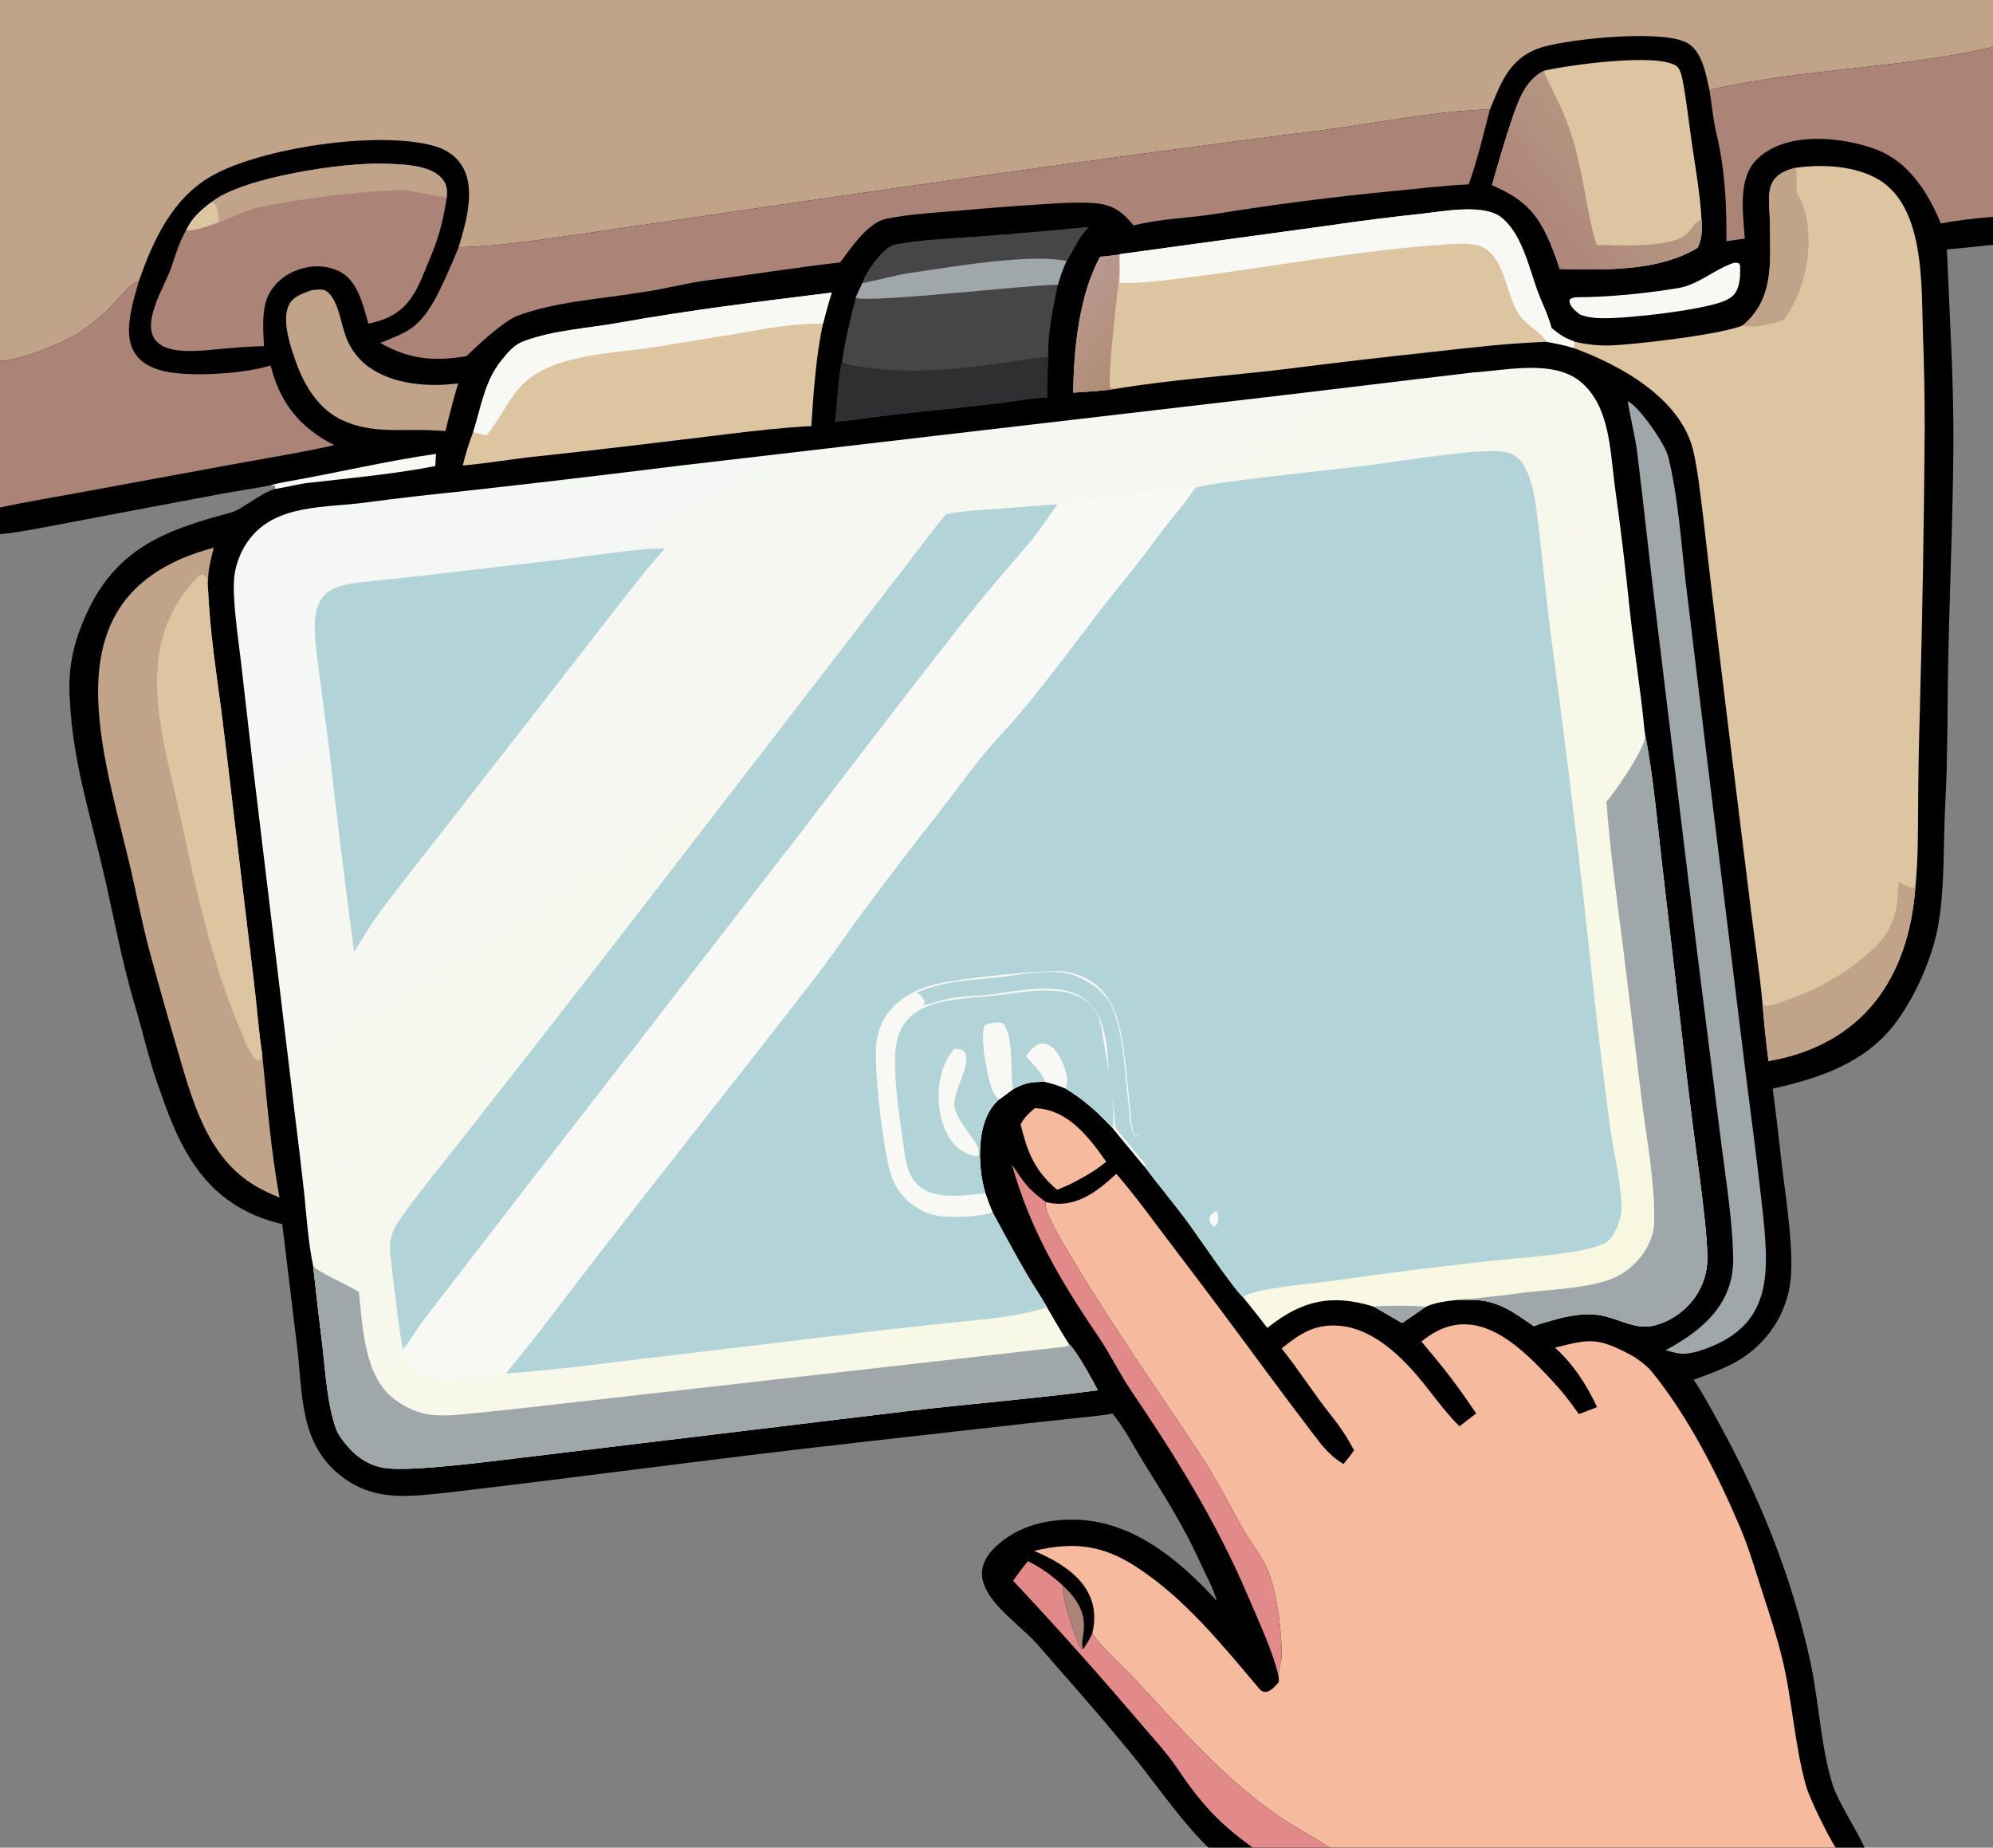 <svg viewBox="0 0 548 508" height="508" width="548" xmlns:xlink="http://www.w3.org/1999/xlink" xmlns="http://www.w3.org/2000/svg"><rect x="0" y="0" width="548" height="508" fill="#808080" stroke="none"/><path d="M0 0L548 0L548 12.909L548 59.609L548 67.312C544.096 67.646 539.022 68.35 535.323 68.55C536.034 86.473 537.237 104.699 537.114 122.6C536.965 144.447 535.854 166.454 535.582 188.303C535.548 196.044 535.442 203.785 535.266 211.525C535.13 216.404 534.818 221.262 534.672 226.122C534.378 235.856 534.564 245.671 532.776 255.293C530.948 264.678 525.332 276.993 518.918 284.011C510.704 292.999 498.989 296.773 487.432 299.308C488.299 305.913 489.147 313.235 489.893 319.848C490.949 329.197 493.555 344.411 492.146 353.482C491.379 358.151 489.482 362.561 486.622 366.33C480.874 373.833 474.185 376.306 465.651 379.357C467.203 381.33 470.504 387.416 471.874 389.875C483.594 410.913 492.907 433.886 497.896 457.491C500.163 468.219 500.688 480.533 503.935 490.812C505.276 495.058 510.503 503.259 512.711 508L504.705 508L365.607 508L344.473 508L332.264 508C323.9 499.882 316.45 488.344 308.679 479.319C300.964 469.912 293.312 461.448 285.326 452.195C279.158 445.048 262.639 435.765 273.776 425.255C279.553 419.802 287.106 417.789 294.869 417.815C311.129 417.871 324.1 428.706 334.555 440.151C333.408 436.156 331.896 433.779 330.264 430.143C325.756 420.102 320.202 411.315 314.395 401.987C311.442 397.244 309.476 393.064 305.879 388.648C303.318 389.181 299.768 389.477 297.118 389.771L281.74 391.433L237.872 396.392C199.695 400.614 161.39 405.898 123.236 410.367C112.298 411.494 102.821 412.938 93.667 405.736C82.361 396.843 83.275 383.489 81.699 370.324L77.615 336.577C57.86 331.911 50.242 318.142 44.218 300.502C41.244 292.688 39.501 284.5 37.121 276.536C33.394 264.061 31.175 251.431 28.213 238.802C24.685 223.755 20.023 208.836 19.262 193.283C18.483 184.103 20.124 176.823 23.749 168.821C31.99 150.635 45.642 145.686 63.496 140.925C66.437 140.141 71.074 135.972 75.485 134.443C75.645 133.89 75.639 134.176 75.472 133.585L74.426 133.417C70.313 134.26 65.43 134.951 61.192 135.721L32.67 141.085L12.403 144.94C8.977 145.567 3.32 146.656 0 146.86L0 139.519L0 99.195L0 0Z"></path><path d="M0 0L548 0L548 12.909C524.462 18.422 501.009 18.694 477.345 23.216C475.034 23.658 472.286 24.098 470.059 24.801C469.06 20.566 468.177 14.392 464.122 11.925C457.574 7.941 432.118 10.689 424.426 12.86C419.207 14.333 415.809 17.378 413.234 22.102C411.84 24.658 410.808 27.416 409.672 30.093C398.678 30.353 387.823 32.212 376.93 33.852C368.159 35.221 359.361 36.419 350.543 37.444C297.477 44.388 244.475 51.806 191.542 59.698L155.227 64.996C145.721 66.333 135.671 67.808 126.091 67.978C128.039 61.621 130.755 52.379 127.368 46.179C125.628 42.995 122.759 41.083 119.334 40.121C103.906 35.787 71.521 40.718 58.099 48.432C47.396 54.584 42.113 66.017 38.198 77.259C35.306 78.169 32.11 83.005 29.703 85.155C27.197 87.394 24.401 89.867 21.542 91.635C16.803 94.564 5.329 99.195 0 99.195L0 0Z" fill="#C0A389"></path><path d="M287.548 330.489C295.335 332.505 301.499 327.839 306.944 322.738C312.365 329.025 316.539 334.901 321.559 341.493C330.656 353.441 339.652 365.466 348.546 377.566C352.693 383.156 356.846 388.728 361.073 394.259C363.714 397.716 365.626 400.255 369.409 402.533C370.3 401.408 371.537 399.928 372.306 398.774C370.415 395.155 368.552 392.366 366.002 389.167C361.23 383.179 357.194 376.758 352.4 370.756C355.897 367.936 359.41 365.275 364.014 364.628C375.951 362.948 385.696 373.027 392.402 381.572C395.136 385.056 398.146 389.09 401.303 392.148C402.814 390.993 404.376 389.758 405.902 388.636C400.322 380.39 397.334 376.526 390.835 368.87C403.358 358.457 414.712 367.012 424.098 376.78C426.335 379.108 428.396 381.301 430.427 383.83C431.707 385.45 432.935 387.11 434.111 388.807C435.742 388.188 437.534 387.55 439.129 386.883C436.361 380.931 432.513 374.918 427.56 370.544C437.163 368.121 439.202 367.58 448.798 372.758C450.211 373.52 452.976 375.649 454.016 376.927C464.207 389.442 472.297 405.387 478.561 420.168C481.092 426.143 482.916 432.702 484.924 438.797C486.766 444.385 488.561 450.023 489.955 455.644C492.797 467.107 493.391 479.571 496.543 490.872C497.615 494.717 502.585 504.597 504.705 508L365.607 508C363.357 506.478 360.204 504.631 357.888 503.292C339.414 492.612 326.102 476.688 311.72 461.318C309.307 458.739 301.61 451.612 300.337 449.094C303.234 437.098 294.097 430.49 284.304 426.405C295.069 423.918 302.924 424.611 312.482 430.834C325.892 439.563 336.081 452.297 346.307 464.368C348.109 466.495 350.327 464.048 351.507 462.599C351.822 462.213 351.554 461.548 351.586 461.03C351.425 459.167 352.44 456.945 352.414 454.807C352.336 448.333 351.506 441.87 349.915 435.633C348.225 429.012 344.442 425.251 341.382 419.721C337.567 412.823 334.106 406.111 329.73 399.502C322.155 388.059 314.411 376.827 306.911 365.319C302.579 358.707 298.379 352.009 294.313 345.23C292.936 342.904 286.592 332.769 287.548 330.489Z" fill="#F6BA9F"></path><path d="M126.091 67.978C135.671 67.808 145.721 66.333 155.227 64.996L191.542 59.698C244.475 51.806 297.477 44.388 350.543 37.444C359.361 36.419 368.159 35.221 376.93 33.852C387.823 32.212 398.678 30.353 409.672 30.093C408.131 35.983 405.911 45.304 403.805 50.701C397.248 50.979 389.945 51.885 383.405 52.505C367.012 54.059 350.733 56.158 334.477 58.776C327.449 59.907 318.497 60.174 311.725 61.999C308.558 58.223 306.118 56.269 300.945 55.87C296.057 55.494 291.393 55.867 286.519 56.162C279.057 56.626 271.601 57.198 264.154 57.877C257.464 58.451 250.078 58.824 243.548 60.187C238.594 61.221 233.813 68.413 231.011 72.157C218.918 73.512 206.63 75.543 194.539 77.076C188.47 77.846 182.212 79.618 176.109 80.409C165.256 82.207 152.532 82.939 142.219 86.851C138.562 88.238 131.266 94.951 128.258 97.928C119.252 99.44 112.373 98.786 104.561 94.282C107.08 93.268 110.865 91.82 113.069 90.278C118.427 86.529 121.634 78.21 124.284 72.362C124.519 71.845 125.98 68.382 126.091 67.978Z" fill="#AC8377"></path><path d="M0 99.195C5.329 99.195 16.803 94.564 21.542 91.635C24.401 89.867 27.197 87.394 29.703 85.155C32.11 83.005 35.306 78.169 38.198 77.259C35.45 86.867 31.535 98.868 45.006 102.028C52.264 103.731 67.208 102.798 74.409 100.469C76.989 110.822 82.489 117.592 91.884 122.392C83.62 124.293 74.179 125.811 65.754 127.345L23.318 135.165C15.709 136.572 7.504 137.922 0 139.519L0 99.195Z" fill="#AC8377"></path><path d="M548 12.909L548 59.609C543.668 59.965 537.863 60.607 533.654 61.448C530.195 52.998 524.836 44.491 515.92 41.109C506.388 37.494 490.559 35.96 482.808 44.093C477.718 49.432 479.358 58.865 479.746 65.63C478.192 65.772 476.286 66.102 474.712 66.335C474.725 55.915 474.372 46.967 471.978 36.815C471.12 33.176 470.618 28.557 470.059 24.801C472.286 24.098 475.034 23.658 477.345 23.216C501.009 18.694 524.462 18.422 548 12.909Z" fill="#AC8377"></path><path d="M351.586 461.03C350.081 454.18 345.821 445.16 343.079 438.698C334.596 418.704 323.241 400.376 311.071 382.469C307.897 377.799 305.29 372.343 302.132 367.688C291.591 352.151 283.347 338.383 278.237 320.156C281.598 325.28 282.693 326.923 287.548 330.489C286.592 332.769 292.936 342.904 294.313 345.23C298.379 352.009 302.579 358.707 306.911 365.319C314.411 376.827 322.155 388.059 329.73 399.502C334.106 406.111 337.567 412.823 341.382 419.721C344.442 425.251 348.225 429.012 349.915 435.633C351.506 441.87 352.336 448.333 352.414 454.807C352.44 456.945 351.425 459.167 351.586 461.03Z" fill="#E28A89"></path><path d="M282.636 429.218C286.541 431.245 289.094 433.046 292.288 436.001C291.75 438.69 295.77 451.041 297.347 453.394C297.515 453.398 297.684 453.401 297.852 453.405C299.027 451.683 299.438 450.975 300.337 449.094C301.61 451.612 309.307 458.739 311.72 461.318C326.102 476.688 339.414 492.612 357.888 503.292C360.204 504.631 363.357 506.478 365.607 508L344.473 508C334.699 500.997 329.961 495.493 323.281 485.608C320.681 481.761 315.942 476.615 312.796 472.902C301.697 459.877 290.288 447.121 278.577 434.643C279.852 432.732 281.223 431.022 282.636 429.218Z" fill="#E28A89"></path><path d="M74.426 133.417C75.948 132.986 77.427 132.669 78.984 132.397C92.62 130.017 106.184 126.745 119.884 124.792L119.686 128.153C108.176 130.379 96.045 131.478 84.381 132.81C82.491 133.026 76.581 134.398 75.485 134.443C75.645 133.89 75.639 134.176 75.472 133.585L74.426 133.417Z" fill="#F8F9F5"></path><path d="M292.288 436.001C301.775 444.663 296.317 450.602 297.852 453.405C297.684 453.401 297.515 453.398 297.347 453.394C295.77 451.041 291.75 438.69 292.288 436.001Z" fill="#AC8377"></path><defs><linearGradient y2="83.663" x2="167.903" y1="398.107" x1="369.717" gradientUnits="userSpaceOnUse" id="gradient_0"><stop stop-color="#F8F8E1" offset="0"></stop><stop stop-color="#F5F7F7" offset="1"></stop></linearGradient></defs><path d="M86.091 347.989C84.796 341.928 84.263 334.222 83.625 327.964C82.802 320.545 81.925 313.134 80.992 305.729L69.616 211.249L66.17 181.256C65.472 175.28 63.739 163.898 64.448 158.334C64.945 154.503 66.48 150.881 68.886 147.859C76.309 138.568 89.759 139.628 100.449 138.178C109.579 136.939 118.748 135.935 127.912 134.988C147.498 132.809 167.07 130.498 186.625 128.055L343.911 109.702C364.357 107.33 384.838 104.769 405.199 102.397C414.128 101.842 427.289 98.727 434.745 105.076C442.64 111.797 442.729 123.894 443.986 133.456C445.596 144.917 446.982 156.408 448.145 167.922C449.345 179.1 451.168 189.862 452.203 201.116C454.542 212.868 455.648 225.758 457.03 237.741L463.415 292.716C464.635 303.029 465.945 313.33 467.345 323.62C468.046 329.012 469.536 340.779 469.473 346.099C469.441 349.755 468.335 353.322 466.292 356.354C463.623 360.379 459.063 363.594 454.301 364.567C449.969 365.452 445.809 363.086 441.741 362.014C436.722 360.692 431.508 361.661 426.623 363.085C425.018 363.553 423.294 363.953 421.78 364.65C416.556 361.084 412.363 357.794 405.809 357.438C404.033 357.342 402.401 357.463 400.738 357.405C397.98 357.724 394.437 358.105 391.927 359.365C389.81 360.853 387.679 362.322 385.536 363.772L377.739 359.261C366.017 355.629 357.792 357.616 348.478 365.113C346.275 362.263 344.04 359.439 341.773 356.639C339.486 354.768 329.318 339.78 326.916 336.491C323.288 331.525 318.35 325.603 314.655 320.686L306.062 310.307C301.668 305.67 298.552 302.718 292.973 299.273C291.322 298.5 289.16 297.858 287.383 297.449C283.422 297.452 282.067 297.624 278.524 299.476C277.302 300.381 275.917 301.462 274.683 302.313C271.133 305.388 269.85 310.326 269.528 314.868C269.22 319.334 269.698 323.82 270.941 328.121C271.539 329.792 272.164 331.672 272.898 333.268C277.035 340.874 281.021 348.527 285.704 355.808C286.46 356.982 287.241 358.218 287.895 359.449C289.828 362.734 291.932 366.489 294.01 369.639C296.204 371.626 300.228 379.255 301.886 382.254C284.759 384.518 266.599 385.976 249.258 388.021L136.319 401.651C129.64 402.428 111.303 404.685 105.358 403.564C102.753 403.077 100.312 401.947 98.255 400.277C96.222 398.641 93.323 395.38 92.43 392.938C89.969 386.206 89.491 377.206 88.646 370.024C87.725 362.687 86.873 355.342 86.091 347.989Z" fill="url(#gradient_0)"></path><path d="M328.486 134.233C331.237 132.641 371.971 128.597 378.35 127.662C384.543 126.754 396.354 125.045 403.05 124.421C405.895 124.156 411.547 123.702 414.362 124.377C416.471 124.883 418.12 126.279 419.164 128.162C420.941 131.37 421.894 135.979 422.376 139.583C423.935 151.241 424.969 162.937 426.43 174.616C430.843 207.263 434.771 239.973 438.214 272.735C439.571 285.214 441.081 297.675 442.744 310.116C443.568 316.016 444.979 321.863 445.584 327.787C445.847 330.368 446.112 332.797 445.383 335.328C444.783 337.413 443.486 340.535 441.547 341.644C436.058 344.783 417.456 345.844 410.144 346.65C395.139 348.289 380.163 350.179 365.221 352.32C360.663 352.95 344.7 354.228 341.773 356.639C339.486 354.768 329.318 339.78 326.916 336.491C323.288 331.525 318.35 325.603 314.655 320.686L306.062 310.307C301.668 305.67 298.552 302.718 292.973 299.273C291.322 298.5 289.16 297.858 287.383 297.449C283.422 297.452 282.067 297.624 278.524 299.476C277.302 300.381 275.917 301.462 274.683 302.313C271.133 305.388 269.85 310.326 269.528 314.868C269.22 319.334 269.698 323.82 270.941 328.121C271.539 329.792 272.164 331.672 272.898 333.268C277.035 340.874 281.021 348.527 285.704 355.808C286.46 356.982 287.241 358.218 287.895 359.449C279.345 362.149 271.695 362.579 262.841 363.535C253.616 364.492 244.398 365.511 235.187 366.594L177.107 373.561C165.482 374.943 150.652 376.865 139.147 377.651C139.995 376.318 143.124 372.641 144.23 371.261C147.12 367.646 149.956 363.989 152.737 360.29C176.425 329.186 201.067 298.635 224.95 267.67C229.101 262.288 232.917 256.537 236.956 251.061C244.142 241.411 251.456 231.858 258.895 222.403C263.962 215.864 269.198 208.435 274.778 202.43C286.714 189.587 296.552 174.948 307.614 161.36C311.871 156.13 315.934 150.817 319.954 145.404C322.716 141.703 326.013 138.134 328.486 134.233Z" fill="#B2D4D8"></path><path d="M270.941 328.121C261.219 329.043 250.642 330.877 248.851 317.826C247.57 308.496 245.857 299.238 246.135 289.747C246.921 273.795 262.66 275.069 274.398 273.626C283.724 272.479 300.419 268.806 302.842 282.7C303.971 289.17 306.667 304.128 306.062 310.307C301.668 305.67 298.552 302.718 292.973 299.273C291.322 298.5 289.16 297.858 287.383 297.449C283.422 297.452 282.067 297.624 278.524 299.476C277.302 300.381 275.917 301.462 274.683 302.313C271.133 305.388 269.85 310.326 269.528 314.868C269.22 319.334 269.698 323.82 270.941 328.121Z" fill="#B2D4D8"></path><path d="M274.683 302.313C273.236 300.819 273.027 300.373 272.385 298.333C271.386 295.165 269.315 284.855 270.784 281.986C271.986 281.171 275.427 280.673 276.1 281.712C278.795 285.877 277.684 294.796 278.524 299.476C277.302 300.381 275.917 301.462 274.683 302.313Z" fill="#F8F9F5"></path><path d="M282.146 290.467C288.813 279.671 295.203 296.496 292.973 299.273C291.322 298.5 289.16 297.858 287.383 297.449C286.693 295.243 283.772 292.199 282.146 290.467Z" fill="#F8F9F5"></path><path d="M262.5 288.324C269.794 288.38 262.5 298.433 262.388 303.307C262.265 308.694 271.439 315.464 268.628 317.956C256.852 316.355 255.125 295.893 262.5 288.324Z" fill="#F8F9F5"></path><path d="M272.898 333.268C269.706 334.627 261.575 334.841 258.12 334.324C253.582 333.646 249.656 330.937 247.032 327.214C245.791 325.454 245.018 323.25 244.481 321.18C242.726 314.423 240.01 292.62 241.077 285.999C241.864 281.117 244.356 277.306 248.389 274.467C251.121 272.543 254.307 271.343 257.531 270.537C262.928 269.189 288.332 266.316 293.042 267.185C306.023 269.578 307.98 280.186 309.308 291.397C309.843 296.062 310.344 300.731 310.813 305.403C310.964 307.045 311.07 310.594 312.004 311.912C312.242 312.247 312.612 312.192 313.137 312.287C312.47 312.445 312.735 312.43 312.042 312.252C310.283 309.349 310.734 306.781 310.298 303.494C309.163 294.926 309.178 285.503 306.019 277.396C304.237 272.823 299.408 269.593 294.962 267.999C289.027 266.233 281.621 267.883 275.526 268.584C267.681 269.486 259.121 269.623 251.964 272.993C253.624 273.861 253.187 273.738 254.301 275.503C254.152 275.815 253.995 276.123 253.831 276.427C253.93 276.442 260.196 274.712 260.923 274.567C264.709 273.81 269.981 273.872 273.485 273.314C292.153 270.346 303.871 269.693 304.703 292.628C304.874 296.98 306.415 304.756 306.648 309.7C306.686 310.5 313.973 318.571 315.048 320.284L314.655 320.686L306.062 310.307C306.667 304.128 303.971 289.17 302.842 282.7C300.419 268.806 283.724 272.479 274.398 273.626C262.66 275.069 246.921 273.795 246.135 289.747C245.857 299.238 247.57 308.496 248.851 317.826C250.642 330.877 261.219 329.043 270.941 328.121C271.539 329.792 272.164 331.672 272.898 333.268Z" fill="#F8F9F5"></path><path d="M334.37 332.962L334.801 333.462C335.008 335.043 335.281 336.615 333.67 337.347C332.953 336.516 332.494 335.899 332.566 334.813C332.977 333.828 333.464 333.622 334.37 332.962Z" fill="#F8F9F5"></path><path d="M290.737 138.627C291.357 138.007 326.401 133.839 328.486 134.233C326.013 138.134 322.716 141.703 319.954 145.404C315.934 150.817 311.871 156.13 307.614 161.36C296.552 174.948 286.714 189.587 274.778 202.43C269.198 208.435 263.962 215.864 258.895 222.403C251.456 231.858 244.142 241.411 236.956 251.061C232.917 256.537 229.101 262.288 224.95 267.67C201.067 298.635 176.425 329.186 152.737 360.29C149.956 363.989 147.12 367.646 144.23 371.261C143.124 372.641 139.995 376.318 139.147 377.651C138.06 377.715 136.55 378.176 135.354 378.265C126.196 378.945 114.641 382.69 110.844 371C112.555 368.999 114.661 365.224 116.58 362.77L143.933 327.35L220.029 229.13C235.122 209.195 250.39 189.393 265.829 169.725C271.223 162.902 276.836 156.48 282.491 149.88C285.483 146.389 288.124 142.415 290.737 138.627Z" fill="#F8F9F5"></path><path d="M260.178 141.385C263.851 140.558 270.063 140.202 273.939 139.91L290.737 138.627C288.124 142.415 285.483 146.389 282.491 149.88C276.836 156.48 271.223 162.902 265.829 169.725C250.39 189.393 235.122 209.195 220.029 229.13L143.933 327.35L116.58 362.77C114.661 365.224 112.555 368.999 110.844 371C110.156 369.362 107.525 347.478 107.284 344.304C107.011 340.713 107.896 338.153 109.98 335.208C113.894 329.679 118.033 324.453 122.265 319.181C126.538 313.833 130.773 308.454 134.97 303.046C151.532 281.973 167.987 260.815 184.333 239.574L235.485 173.233L251.194 152.819C253.671 149.589 257.545 144.234 260.178 141.385Z" fill="#B2D4D8"></path><path d="M86.091 347.989C86.792 349.518 96.077 353.437 98.686 355.253C99.672 364.684 100.212 378.283 108.065 384.412C115.431 390.16 121.332 389.464 129.938 388.612C133.921 388.216 137.902 387.8 141.881 387.363L292.074 370.357C293.04 370.243 293.409 370.241 294.01 369.639C296.204 371.626 300.228 379.255 301.886 382.254C284.759 384.518 266.599 385.976 249.258 388.021L136.319 401.651C129.64 402.428 111.303 404.685 105.358 403.564C102.753 403.077 100.312 401.947 98.255 400.277C96.222 398.641 93.323 395.38 92.43 392.938C89.969 386.206 89.491 377.206 88.646 370.024C87.725 362.687 86.873 355.342 86.091 347.989Z" fill="#A0A7AA"></path><path d="M452.203 201.116C454.542 212.868 455.648 225.758 457.03 237.741L463.415 292.716C464.635 303.029 465.945 313.33 467.345 323.62C468.046 329.012 469.536 340.779 469.473 346.099C469.441 349.755 468.335 353.322 466.292 356.354C463.623 360.379 459.063 363.594 454.301 364.567C449.969 365.452 445.809 363.086 441.741 362.014C436.722 360.692 431.508 361.661 426.623 363.085C425.018 363.553 423.294 363.953 421.78 364.65C416.556 361.084 412.363 357.794 405.809 357.438C404.033 357.342 402.401 357.463 400.738 357.405C402.315 356.991 403.642 357.218 405.204 357.046C408.911 356.638 412.587 356.234 416.31 355.758C424.656 354.518 434.573 354.614 442.54 351.848C449.038 349.593 454.781 342.865 454.862 335.84C454.992 324.408 452.775 313.401 451.372 302.148L446.268 260.371C444.642 247.616 442.62 233.306 441.726 220.476C444.637 216.897 450.663 208.109 452.149 203.602C452.316 203.097 452.24 201.709 452.203 201.116Z" fill="#A0A7AA"></path><path d="M377.739 359.261C379.645 358.961 390.38 358.859 391.927 359.365C389.81 360.853 387.679 362.322 385.536 363.772L377.739 359.261Z" fill="#A0A7AA"></path><path d="M177.626 150.976C179.2 150.853 181.204 150.851 182.815 150.807C178.539 155.42 173.684 161.833 169.707 166.86L144.548 199.217L120.502 230.04C115.057 237.019 109.35 244.164 104.074 251.258C102.063 253.963 99.266 258.755 97.375 261.754L96.574 255.756C94.448 239.518 92.464 223.262 90.622 206.99C89.468 197.557 88.065 187.812 86.924 178.38C84.709 160.061 92.2 160.842 106.722 159.318C112.634 158.698 118.541 158.03 124.442 157.314L154.523 153.817C162.436 152.825 169.606 151.689 177.626 150.976Z" fill="#B2D4D8"></path><path d="M493.814 46.127C501.879 44.975 512.625 45.631 519.01 51.149C529.053 59.827 528.32 78.788 528.715 91.089C529.057 100.055 529.226 109.026 529.224 117.998C529.038 144.077 528.584 170.154 527.862 196.224C527.621 204.395 527.472 212.568 527.415 220.742C527.358 228.411 527.434 236.353 526.65 243.978C524.785 269.092 512.013 287.259 486.274 291.74C485.615 286.908 485.049 281.211 484.652 276.316C483.907 267.929 482.444 258.264 481.392 249.778L475.069 198.694L470.713 162.909L468.255 141.657C467.572 136.079 466.89 130.004 465.726 124.527C462.601 109.824 445.823 100.471 432.669 95.684C433.086 94.611 433.095 94.988 432.96 93.932C435.796 94.678 439.485 95.053 442.342 94.989C449.316 94.83 473.835 91.885 479.224 89.449C487.885 82.15 486.726 72.186 486.679 61.852C486.645 54.374 484.355 48.301 493.814 46.127Z" fill="#DDC5A1"></path><path d="M522.075 242.405C523.42 243.163 525.151 244.37 526.65 243.978C524.785 269.092 512.013 287.259 486.274 291.74C485.615 286.908 485.049 281.211 484.652 276.316C485.957 277.128 489.296 275.646 490.713 275.167C499.332 272.259 506.864 268.166 513.691 262.134C520.744 255.901 521.634 251.515 522.075 242.405Z" fill="#C0A389"></path><path d="M479.224 89.449C487.885 82.15 486.726 72.186 486.679 61.852C486.645 54.374 484.355 48.301 493.814 46.127C494.027 48.413 494.007 50.652 494.022 52.944C499.975 62.589 497.218 79.387 490.319 88.041C488.043 88.896 481.486 90.501 479.224 89.449Z" fill="#C0A389"></path><path d="M307.904 69.879L364.935 62.063C373.61 60.785 382.309 59.684 391.028 58.76C396.745 58.117 407.866 55.974 412.705 59.708C418.283 64.012 420.361 73.286 422.593 79.586C423.996 83.444 425.559 86.279 426.624 90.234C429.056 92.135 430.083 92.905 432.96 93.932C433.095 94.988 433.086 94.611 432.669 95.684C430.019 94.829 427.952 94.46 425.244 93.976C413.807 94.439 404.848 95.53 393.533 96.793C380.092 98.226 366.666 99.796 353.257 101.502C338.485 103.278 321.453 104.428 307.022 106.873C303.185 107.499 298.993 107.718 295.11 107.952C295.209 96.113 296.725 81.049 302.496 70.582C303.924 70.528 306.224 70.183 307.713 70L307.904 69.879Z" fill="#DDC5A1"></path><path d="M307.904 69.879L364.935 62.063C373.61 60.785 382.309 59.684 391.028 58.76C396.745 58.117 407.866 55.974 412.705 59.708C418.283 64.012 420.361 73.286 422.593 79.586C423.996 83.444 425.559 86.279 426.624 90.234C429.056 92.135 430.083 92.905 432.96 93.932C433.095 94.988 433.086 94.611 432.669 95.684C430.019 94.829 427.952 94.46 425.244 93.976C424.193 91.709 419.508 89.307 417.628 86.44C413.649 80.369 413.793 68.223 404.871 67.16C402.683 66.88 400.49 67.014 398.294 67.155C373.147 68.767 348.415 73.704 323.425 76.686C318.222 77.306 313.102 77.946 307.852 77.782C307.993 75.145 307.933 72.518 307.904 69.879Z" fill="#F8F9F5"></path><defs><linearGradient y2="83.535" x2="293.973" y1="96.162" x1="311.806" gradientUnits="userSpaceOnUse" id="gradient_1"><stop stop-color="#B08D74" offset="0"></stop><stop stop-color="#BA978F" offset="1"></stop></linearGradient></defs><path d="M302.496 70.582C303.924 70.528 306.224 70.183 307.713 70C307.717 72.535 307.803 75.267 307.552 77.723C307.075 82.376 304.476 103.275 305.247 106.537C305.894 106.916 306.273 106.854 307.022 106.873C303.185 107.499 298.993 107.718 295.11 107.952C295.209 96.113 296.725 81.049 302.496 70.582Z" fill="url(#gradient_1)"></path><path d="M76.85 329.259C74.617 328.376 72.45 327.337 70.363 326.148C56.453 318.052 52.54 301.349 48.299 286.962C45.74 278.308 43.293 269.621 40.959 260.904C38.844 252.942 37.345 244.743 35.425 236.756C27.418 203.44 13.547 162.589 58.778 150.585C57.64 155.184 57.177 156.695 57.175 161.505C57.679 173.27 59.305 183.699 60.855 195.391C62.025 204.673 63.141 213.963 64.204 223.259L69.935 270.942C70.592 276.257 71.231 284.781 72.086 289.655C73.356 302.46 74.525 316.74 76.85 329.259Z" fill="#C0A389"></path><path d="M72.086 289.655C71.9 290.914 72.095 290.932 71.353 291.683C69.156 291.637 67.097 285.494 66.34 283.743C58.166 264.829 53.898 244.39 49.549 224.35C44.928 203.064 36.448 179.251 52.691 160.465C53.42 159.616 54.709 158.006 55.858 157.905C57.625 159.205 56.341 160.191 57.175 161.505C57.679 173.27 59.305 183.699 60.855 195.391C62.025 204.673 63.141 213.963 64.204 223.259L69.935 270.942C70.592 276.257 71.231 284.781 72.086 289.655Z" fill="#DDC5A1"></path><path d="M130.111 118.788C132.328 111.914 133.202 104.819 137.983 98.961C139.808 96.724 141.34 94.802 144.109 93.779C152.267 90.766 161.708 90.257 170.096 88.752C189.697 85.236 209.013 82.892 228.709 80.434C227.757 83.337 227.075 85.986 226.314 88.942C224.37 97.68 223.675 108.189 223.072 117.16C215.535 117.536 207.79 118.409 200.282 119.326C182.521 121.493 164.772 123.669 146.977 125.559C140.388 126.258 133.841 127.415 127.241 127.995C127.985 124.864 128.944 121.788 130.111 118.788Z" fill="#DDC5A1"></path><path d="M130.111 118.788C132.328 111.914 133.202 104.819 137.983 98.961C139.808 96.724 141.34 94.802 144.109 93.779C152.267 90.766 161.708 90.257 170.096 88.752C189.697 85.236 209.013 82.892 228.709 80.434C227.757 83.337 227.075 85.986 226.314 88.942C216.712 89.021 211.093 90.314 201.651 91.914L179.845 95.457C168.582 97.243 152.246 97.282 143.743 105.669C139.938 109.422 137.359 115.43 133.772 119.731C133.081 119.558 130.66 118.998 130.111 118.788Z" fill="#F8F9F5"></path><path d="M58.349 55.446C66.878 48.741 94.369 44.622 105.559 45.006C110.121 45.162 117.841 45.181 121.298 48.846C122.999 50.648 122.965 52.157 122.837 54.372C121.978 59.812 120.892 64.596 118.766 69.704C114.567 79.793 112.949 86.634 101.306 88.985C99.825 83.992 98.45 77.212 93.376 74.649C86.553 71.204 77.023 74.341 73.746 81.288C71.915 85.169 72.346 90.906 72.592 95.166C69.181 95.27 65.774 95.475 62.374 95.783C57.896 96.148 52.567 96.939 48.211 96.229C36.155 94.263 43.505 82.033 46.253 75.632C48.064 71.413 48.752 67.399 51.154 63.35C52.839 59.799 55.246 57.708 58.349 55.446Z" fill="#AC8377"></path><path d="M58.349 55.446C66.878 48.741 94.369 44.622 105.559 45.006C110.121 45.162 117.841 45.181 121.298 48.846C122.999 50.648 122.965 52.157 122.837 54.372C120.778 54.068 112.223 52.278 111.089 52.295C98.658 52.493 83.548 54.477 71.307 56.963C67.694 57.697 63.62 59.903 60.367 61.036C59.647 58.812 60.507 56.972 58.349 55.446Z" fill="#C0A389"></path><path d="M58.349 55.446C60.507 56.972 59.647 58.812 60.367 61.036C58.094 61.854 53.48 63.631 51.154 63.35C52.839 59.799 55.246 57.708 58.349 55.446Z" fill="#DDC5A1"></path><path d="M237.133 77.83C238.165 74.75 242.849 67.943 246.004 67.306C252.888 65.917 261.404 65.61 268.382 65.093C278.704 64.334 289.015 63.446 299.314 62.428C295.888 66.257 295.904 67.603 293.359 71.597L293.236 71.787C292.177 74.068 291.589 75.863 290.873 78.285C289.551 84.47 288.065 91.783 288.213 98.086C288.052 101.833 287.859 105.518 287.926 109.271C285.473 109.42 283.196 109.643 280.76 110.01C266.167 112.212 251.399 113.061 236.783 115.17C234.427 115.51 232.015 115.752 229.644 115.922C230.186 111.264 230.476 103.349 231.558 99.292C232.29 93.916 233.924 87.133 235.286 81.88C235.839 80.51 236.5 79.167 237.133 77.83Z" fill="#464646"></path><path d="M237.133 77.83C238.165 74.75 242.849 67.943 246.004 67.306C252.888 65.917 261.404 65.61 268.382 65.093C278.704 64.334 289.015 63.446 299.314 62.428C295.888 66.257 295.904 67.603 293.359 71.597L293.236 71.787C292.177 74.068 291.589 75.863 290.873 78.285C282.301 78.311 239.501 83.368 235.286 81.88C235.839 80.51 236.5 79.167 237.133 77.83Z" fill="#464646"></path><path d="M237.133 77.83C240.858 77.21 246.007 75.679 249.729 75.136C260.294 73.597 283.469 69.532 293.236 71.787C292.177 74.068 291.589 75.863 290.873 78.285C282.301 78.311 239.501 83.368 235.286 81.88C235.839 80.51 236.5 79.167 237.133 77.83Z" fill="#A0A7AA"></path><path d="M288.213 98.086C288.052 101.833 287.859 105.518 287.926 109.271C285.473 109.42 283.196 109.643 280.76 110.01C266.167 112.212 251.399 113.061 236.783 115.17C234.427 115.51 232.015 115.752 229.644 115.922C230.186 111.264 230.476 103.349 231.558 99.292C232.344 100.308 234.74 100.506 235.975 100.716C248.303 102.812 260.84 101.776 273.154 100.159C278.108 99.509 283.256 98.502 288.213 98.086Z" fill="#2F2F32"></path><path d="M424.606 19.425C431.241 17.885 455.333 14.531 460.824 18.056C462.099 18.875 462.496 21.175 462.761 22.606C463.799 28.211 464.411 33.964 465.234 39.607C466.24 46.51 467.49 53.466 467.861 60.438C468.163 63.202 467.931 65.536 466.856 68.084C456.081 74.72 441.157 74.219 428.855 73.951C428.294 72.143 427.667 70.355 426.976 68.593C423.165 58.937 419.532 54.889 410.248 50.883C411.994 44.688 413.79 38.463 415.87 32.373C417.559 27.426 419.608 21.831 424.606 19.425Z" fill="#DDC5A1"></path><defs><linearGradient y2="40.137" x2="449.226" y1="63.822" x1="421.364" gradientUnits="userSpaceOnUse" id="gradient_2"><stop stop-color="#AE857A" offset="0"></stop><stop stop-color="#B69983" offset="1"></stop></linearGradient></defs><path d="M410.248 50.883C411.994 44.688 413.79 38.463 415.87 32.373C417.559 27.426 419.608 21.831 424.606 19.425C424.931 20.906 425.471 21.949 426.158 23.284C428.436 27.716 430.487 32.147 432.041 36.888C435.292 46.807 436.048 57.415 438.969 67.37C445.028 67.361 459.422 68.34 463.897 64.247C465.39 62.882 465.567 61.129 467.861 60.438C468.163 63.202 467.931 65.536 466.856 68.084C456.081 74.72 441.157 74.219 428.855 73.951C428.294 72.143 427.667 70.355 426.976 68.593C423.165 58.937 419.532 54.889 410.248 50.883Z" fill="url(#gradient_2)"></path><path d="M447.562 110.306C450.709 111.738 457.868 122.11 458.709 125.568C461.393 136.606 462.17 148.321 463.445 159.591L469.37 208.64L480.004 295.128C481.481 306.991 483.108 318.858 484.409 330.747C486.472 349.594 488.241 365.039 466.72 371.591C462.771 372.609 461.847 372.335 457.998 371.229C468.091 365.803 476.782 358.501 476.557 345.888C476.371 335.518 474.602 324.797 473.301 314.485L466.647 261.781L454.932 165.343C453.299 151.827 451.875 138.276 450.222 124.78C449.699 120.506 448.291 114.805 447.562 110.306Z" fill="#A0A7AA"></path><path d="M85.769 79.769C86.781 79.667 88.663 79.396 89.487 79.883C93.177 82.065 93.666 89.431 95.487 93.532C96.708 96.339 98.626 98.788 101.06 100.646C107.736 105.714 117.951 106.518 125.976 105.394C124.702 109.737 123.537 114.112 122.483 118.514L119.406 118.339C110.609 117.843 102.369 119.403 94.015 115.491C87.62 112.497 83.689 106.036 81.406 99.62C79.916 95.43 77.335 88.048 79.479 83.753C80.626 81.454 83.53 80.563 85.769 79.769Z" fill="#C0A389"></path><path d="M284.547 304.695C293.659 304.986 299.392 312.659 304.187 319.427C301.667 321.438 300.09 322.444 297.267 323.995C295.152 325.222 292.937 326.269 290.647 327.126C284.47 321.826 282.513 316.894 280.631 309.133C281.84 306.992 282.74 306.232 284.547 304.695Z" fill="#F6BA9F"></path><path d="M476.781 72.244C477.434 72.207 477.452 72.23 478.099 72.369L478.464 72.968C478.522 74.992 478.52 77.118 477.858 79.054C477.232 80.885 476.128 81.853 474.395 82.637C468.647 85.237 447.174 87.669 440.319 87.49C438.209 87.435 436.391 87.228 434.411 86.469C433.211 85.526 431.16 83.937 431.638 82.283C432.228 81.929 432.886 81.734 433.573 81.729C442.843 81.666 452.395 80.701 461.541 79.19C466.881 78.308 471.284 74.119 476.781 72.244Z" fill="#F8F9F5"></path></svg>